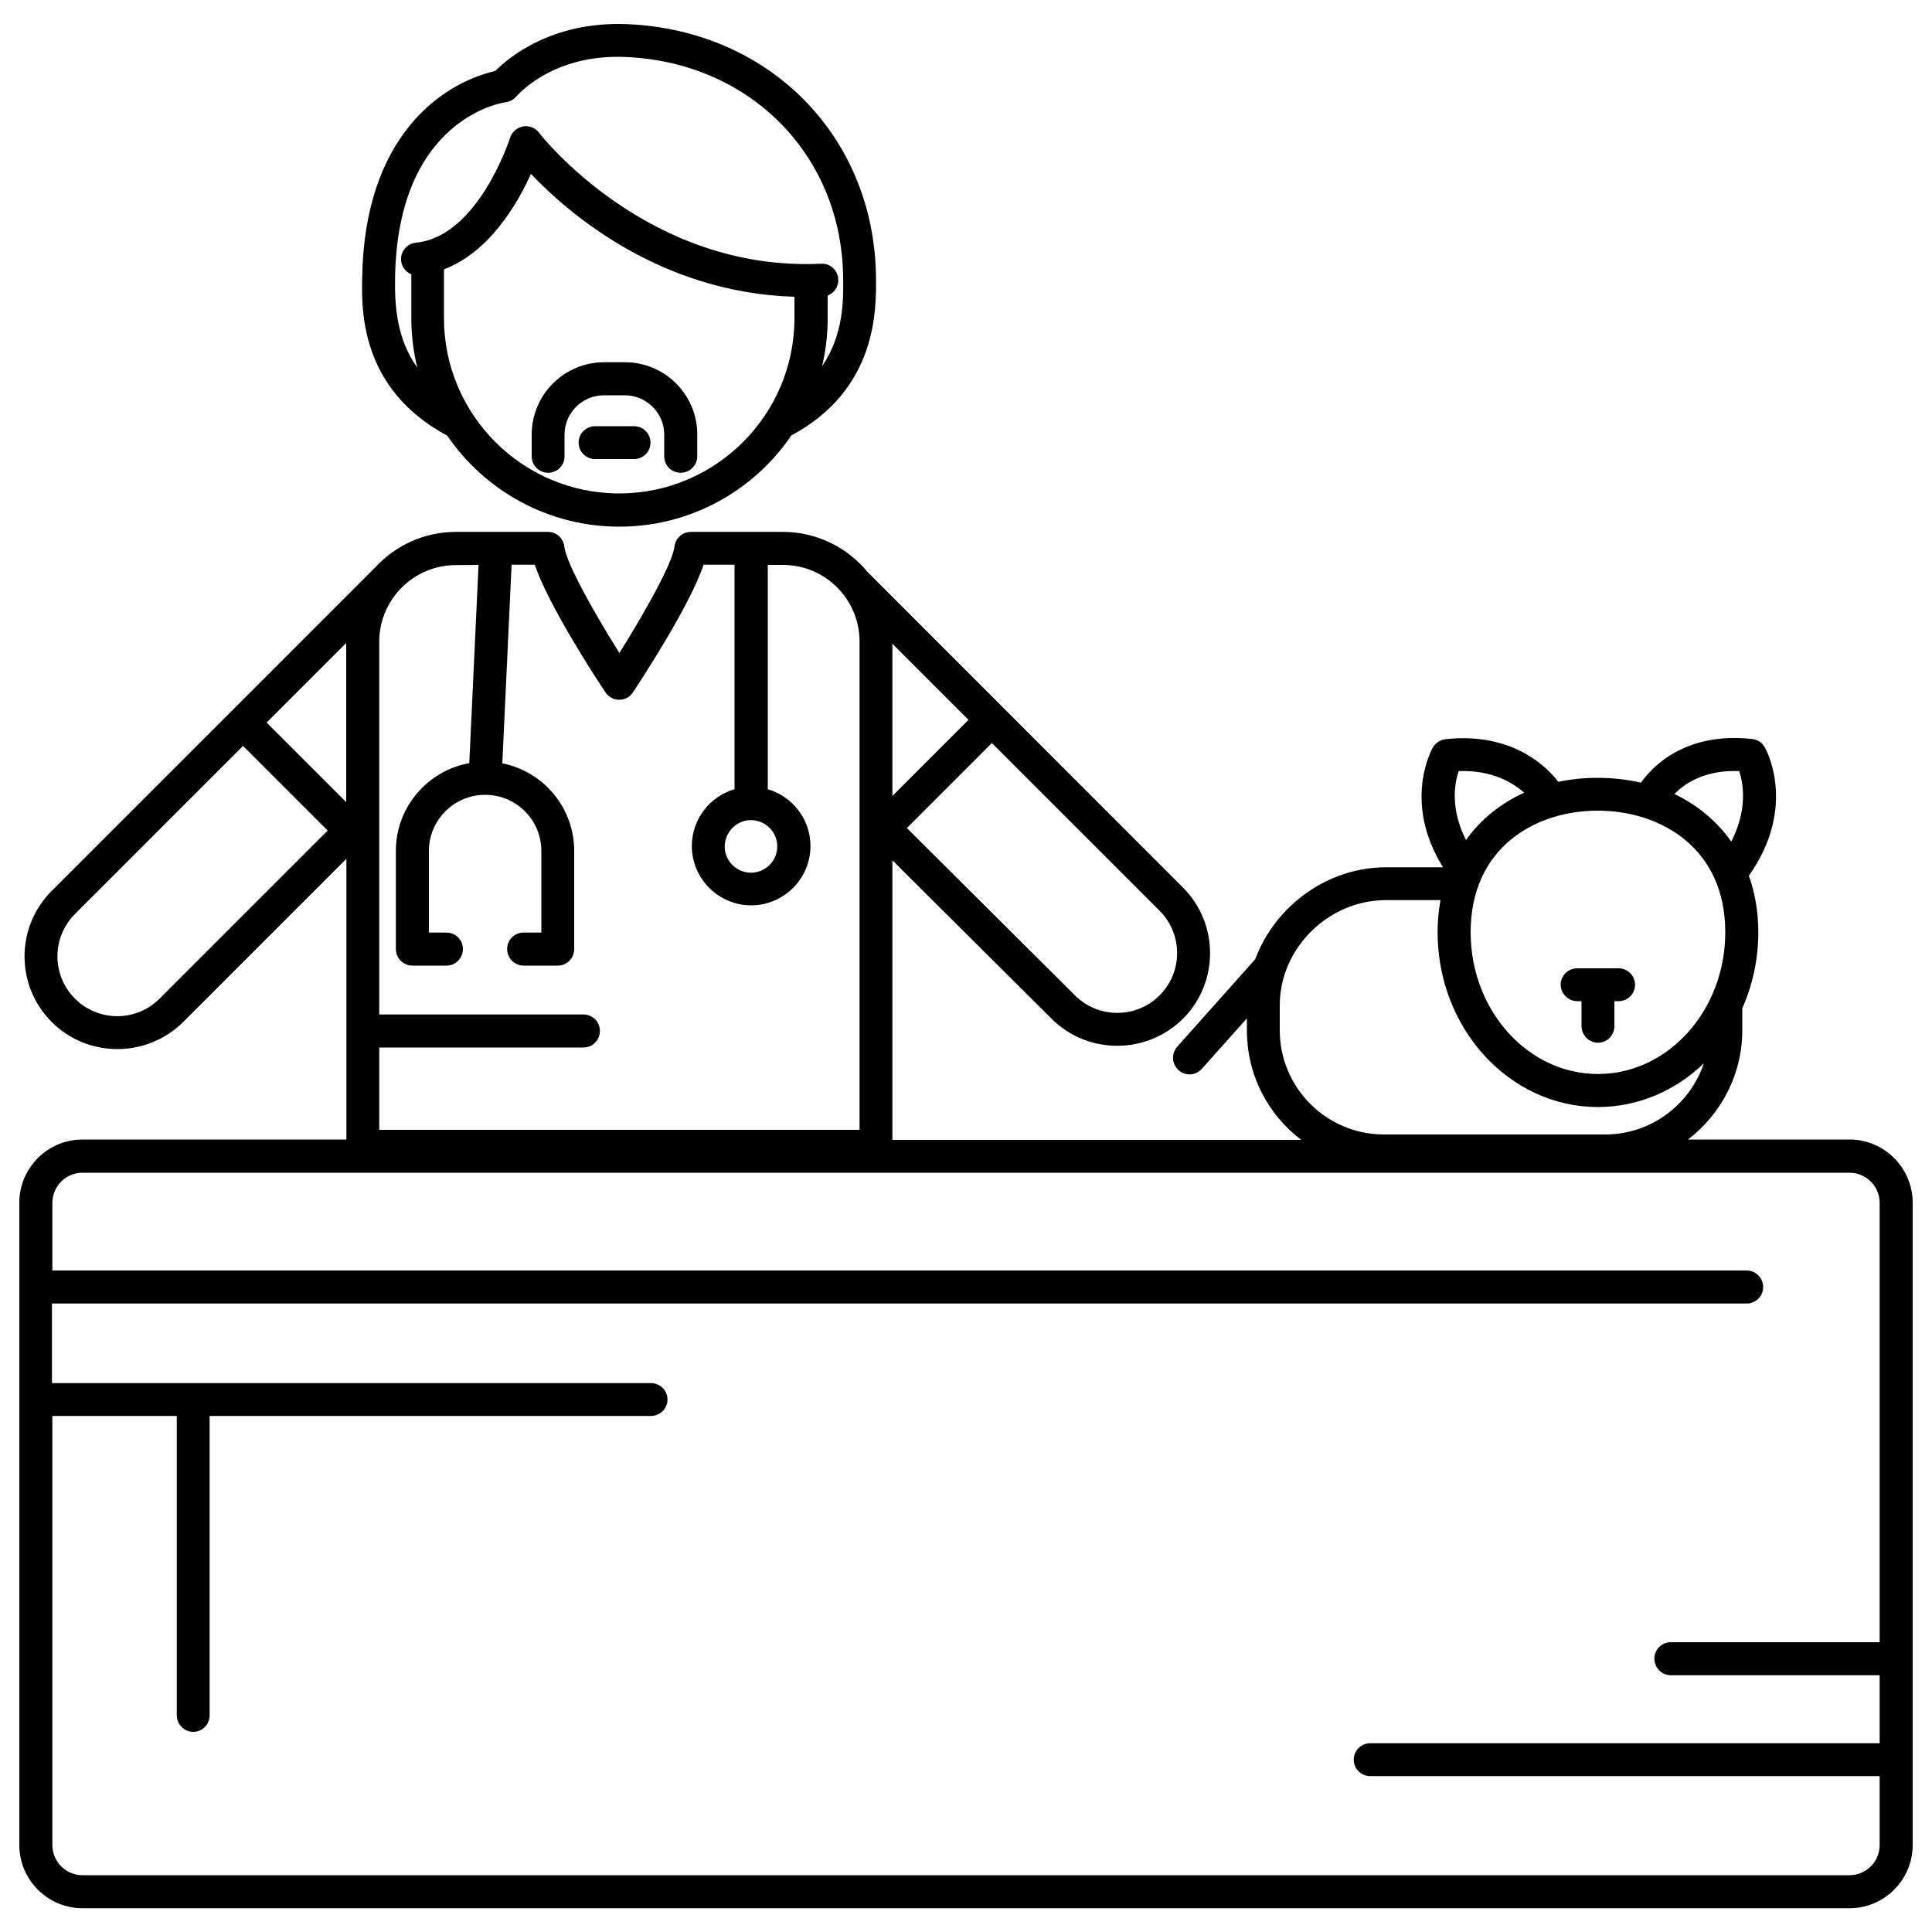 <svg xmlns="http://www.w3.org/2000/svg" viewBox="0 0 1000 1000"><title>Vet With Cat svg icon</title><g><path d="M957.3,589.8h-83.6c17-13,28.1-33.5,28.1-56.5l0-11.4c5.3-11.9,8.3-25.3,8.3-39.4c0-10.5-1.7-20.3-4.9-29.2c25.3-35.8,8.9-65.4,8.2-66.6c-1.4-2.4-3.8-3.9-6.5-4.2c-36.2-4-53.1,16.2-57.5,22.6c-7.1-1.6-14.6-2.5-22.5-2.5c-7.1,0-13.9,0.7-20.3,2.1c-4.9-6.5-22.8-26-58.4-22.1c-2.7,0.3-5.1,1.9-6.5,4.2c-0.7,1.2-15.8,28.3,5.2,62.1h-29.4c-30.7,0-57.6,20.2-67.8,47.6l-40.4,45.3c-3.1,3.5-2.8,8.9,0.7,12.1c1.6,1.5,3.7,2.2,5.7,2.2c2.4,0,4.7-1,6.4-2.9l23.3-26.1v6.4c0,23,11,43.5,28.1,56.5H461.9V445.3l82.4,82c9.4,9.4,21.7,14,34,14c12.3,0,24.6-4.7,34-14c18.7-18.7,18.7-49.2,0-67.9L449,296c-10.4-12.6-26.2-20.7-43.8-20.7h-47.6c-4.4,0-8,3.3-8.5,7.6c-0.9,8.5-15.5,34.3-28.5,55.1c-13-20.7-27.6-46.6-28.5-55.1c-0.5-4.3-4.1-7.6-8.5-7.6h-47.6c-16.5,0-31.4,7.1-41.8,18.4c-0.1,0.1-0.1,0.1-0.2,0.2L26.8,461.1C8,479.8,8,510.3,26.8,529c9.4,9.4,21.7,14,34,14c12.3,0,24.6-4.7,34-14l84.5-84.5v145.3H42.7c-18,0-32.7,14.7-32.7,32.7v332.5c0,18,14.7,32.7,32.7,32.7h914.6c18,0,32.7-14.7,32.7-32.7V622.5C990,604.5,975.3,589.8,957.3,589.8z M900.2,399.1c2.1,6.3,4.5,19.8-4.1,36.5c-7.4-10.5-17.4-18.9-29.4-24.6C871.5,406,881.8,398.4,900.2,399.1z M893,482.5c0,40.5-29.6,73.4-65.9,73.4s-65.9-32.9-65.9-73.4c0-43.4,33-62.9,65.7-62.9C859.8,419.6,893,439.1,893,482.5z M755,399.1c17.5-0.6,28.3,6.2,33.9,11.2c-12.3,5.6-22.6,13.9-30.1,24.5C750.5,418.5,752.9,405.3,755,399.1z M662.4,533.3v-13c0-29.5,25.2-54.4,55-54.4h28.2c-1,5.3-1.5,10.9-1.5,16.6c0,49.9,37.2,90.5,83,90.5c21,0,40.2-8.6,54.8-22.6c-7.2,21.4-27.4,36.8-51.1,36.8H716.3C686.6,587.2,662.4,563,662.4,533.3z M179.2,415.2L138,374l41.2-41.2V415.2z M461.9,333.2l39.4,39.4l-39.4,39.4V333.2z M600.2,515.2c-12.1,12.1-31.7,12.1-43.8,0l-87-86.6l44-44l86.8,86.8C612.3,483.5,612.3,503.1,600.2,515.2z M388.7,424.5c7.5,0,13.6,6.1,13.6,13.6c0,7.5-6.1,13.6-13.6,13.6c-7.5,0-13.6-6.1-13.6-13.6C375.2,430.6,381.3,424.5,388.7,424.5z M247.7,292.4l-4.8,102.6c-21.6,3.9-38,22.8-38,45.4v50.8c0,4.7,3.8,8.6,8.5,8.6h17.7c4.7,0,8.5-3.8,8.5-8.6c0-4.7-3.8-8.5-8.5-8.5H222v-42.2c0-16,13-29.1,29.1-29.1s29.1,13,29.1,29.1v42.2H271c-4.7,0-8.5,3.8-8.5,8.5c0,4.7,3.8,8.6,8.5,8.6h17.7c4.7,0,8.5-3.8,8.5-8.6v-50.8c0-22.4-16-41.1-37.2-45.3l4.8-102.8h12c7.1,21,31.2,58,36.6,66.1c1.6,2.4,4.3,3.8,7.1,3.8c2.9,0,5.5-1.4,7.1-3.8c5.3-8.1,29.5-45.1,36.6-66.1h16v116.2c-12.8,3.7-22.1,15.5-22.1,29.4c0,16.9,13.8,30.7,30.7,30.7c16.9,0,30.7-13.8,30.7-30.7c0-13.9-9.4-25.7-22.1-29.4V292.4h7.9c21.8,0,39.6,17.8,39.6,39.6v252.8H196.3v-42.6H302c4.7,0,8.5-3.8,8.5-8.6s-3.8-8.5-8.5-8.5H196.3V332.1c0-21.8,17.8-39.6,39.6-39.6L247.7,292.4L247.7,292.4z M82.6,516.9c-12.1,12.1-31.7,12.1-43.8,0c-12.1-12.1-12.1-31.7,0-43.8l87-87l43.8,43.8L82.6,516.9z M957.3,970.6H42.7c-8.6,0-15.6-7-15.6-15.6V732.9h64.4v154.9c0,4.7,3.8,8.6,8.5,8.6c4.7,0,8.5-3.8,8.5-8.6V732.9h228.4c4.7,0,8.6-3.8,8.6-8.5c0-4.7-3.8-8.5-8.6-8.5h-310v-41.2h877.2c4.7,0,8.5-3.8,8.5-8.5c0-4.7-3.8-8.6-8.5-8.6H27.1v-35c0-8.6,7-15.6,15.6-15.6h914.6c8.6,0,15.6,7,15.6,15.6v227.4H864.8c-4.7,0-8.5,3.8-8.5,8.5c0,4.7,3.8,8.6,8.5,8.6h108.1v35.2H709.2c-4.7,0-8.5,3.8-8.5,8.5s3.8,8.5,8.5,8.5h263.7v35.7C972.9,963.6,965.9,970.6,957.3,970.6z"/><path d="M231.5,225.5c19.4,28.4,52.1,47.1,89,47.1c37,0,69.7-18.7,89.1-47.2c44.5-24,44-64.9,43.8-82.4c-1-72.5-55.2-127.4-128.8-130.5c-38.9-1.6-61.4,17.3-68.2,24.2c-6,1.4-19.4,5.4-32.8,16.6c-15.9,13.3-35.1,39.5-36.1,89.3C187,160.1,186.2,201.2,231.5,225.5z M320.5,255.4c-50,0-90.7-40.7-90.7-90.7v-25.3c23.4-8.9,37.9-33.6,45-49.4c19.3,20.3,66.8,61.5,136.4,63.6v11.1C411.2,214.7,370.5,255.4,320.5,255.4z M204.5,142.8c1.7-81.2,55-89.6,57.3-89.9c2.1-0.3,4.1-1.4,5.5-3c0.8-0.9,19-22.1,56.6-20.4c64.3,2.8,111.6,50.6,112.5,113.7c0.2,11.6,0.4,29.8-10.9,46.4c1.9-8,2.9-16.3,2.9-24.8V153c3.3-1.3,5.7-4.6,5.5-8.4c-0.2-4.7-4.2-8.4-8.9-8.1c-90,4.3-145.5-67.1-146-67.8l0,0c-1-1.4-2.5-2.5-4.3-3c-4.5-1.4-9.3,1.2-10.7,5.7c-0.2,0.5-16.5,51.1-48.7,54.2c-4.7,0.5-8.1,4.6-7.7,9.3c0.3,3.3,2.5,5.9,5.3,7.1v22.8c0,8.8,1.1,17.3,3.1,25.5C205.7,175.9,204.1,159.3,204.5,142.8z"/><path d="M323.5,187.5h-10.8c-20.7,0-37.5,16.8-37.5,37.5v11.2c0,4.7,3.8,8.5,8.5,8.5s8.5-3.8,8.5-8.5V225c0-11.2,9.1-20.4,20.4-20.4h10.8c11.2,0,20.4,9.1,20.4,20.4v11.2c0,4.7,3.8,8.5,8.5,8.5c4.7,0,8.6-3.8,8.6-8.5V225C361,204.3,344.1,187.5,323.5,187.5z"/><path d="M328.1,220.6H308c-4.7,0-8.5,3.8-8.5,8.5s3.8,8.5,8.5,8.5h20.2c4.7,0,8.5-3.8,8.5-8.5C336.7,224.4,332.9,220.6,328.1,220.6z"/><path d="M816.4,518.2h2.2v12.9c0,4.7,3.8,8.6,8.5,8.6c4.7,0,8.5-3.8,8.5-8.6v-12.9h2.2c4.7,0,8.5-3.8,8.5-8.5c0-4.7-3.8-8.5-8.5-8.5h-21.5c-4.7,0-8.5,3.8-8.5,8.5C807.9,514.4,811.7,518.2,816.4,518.2z"/></g></svg>